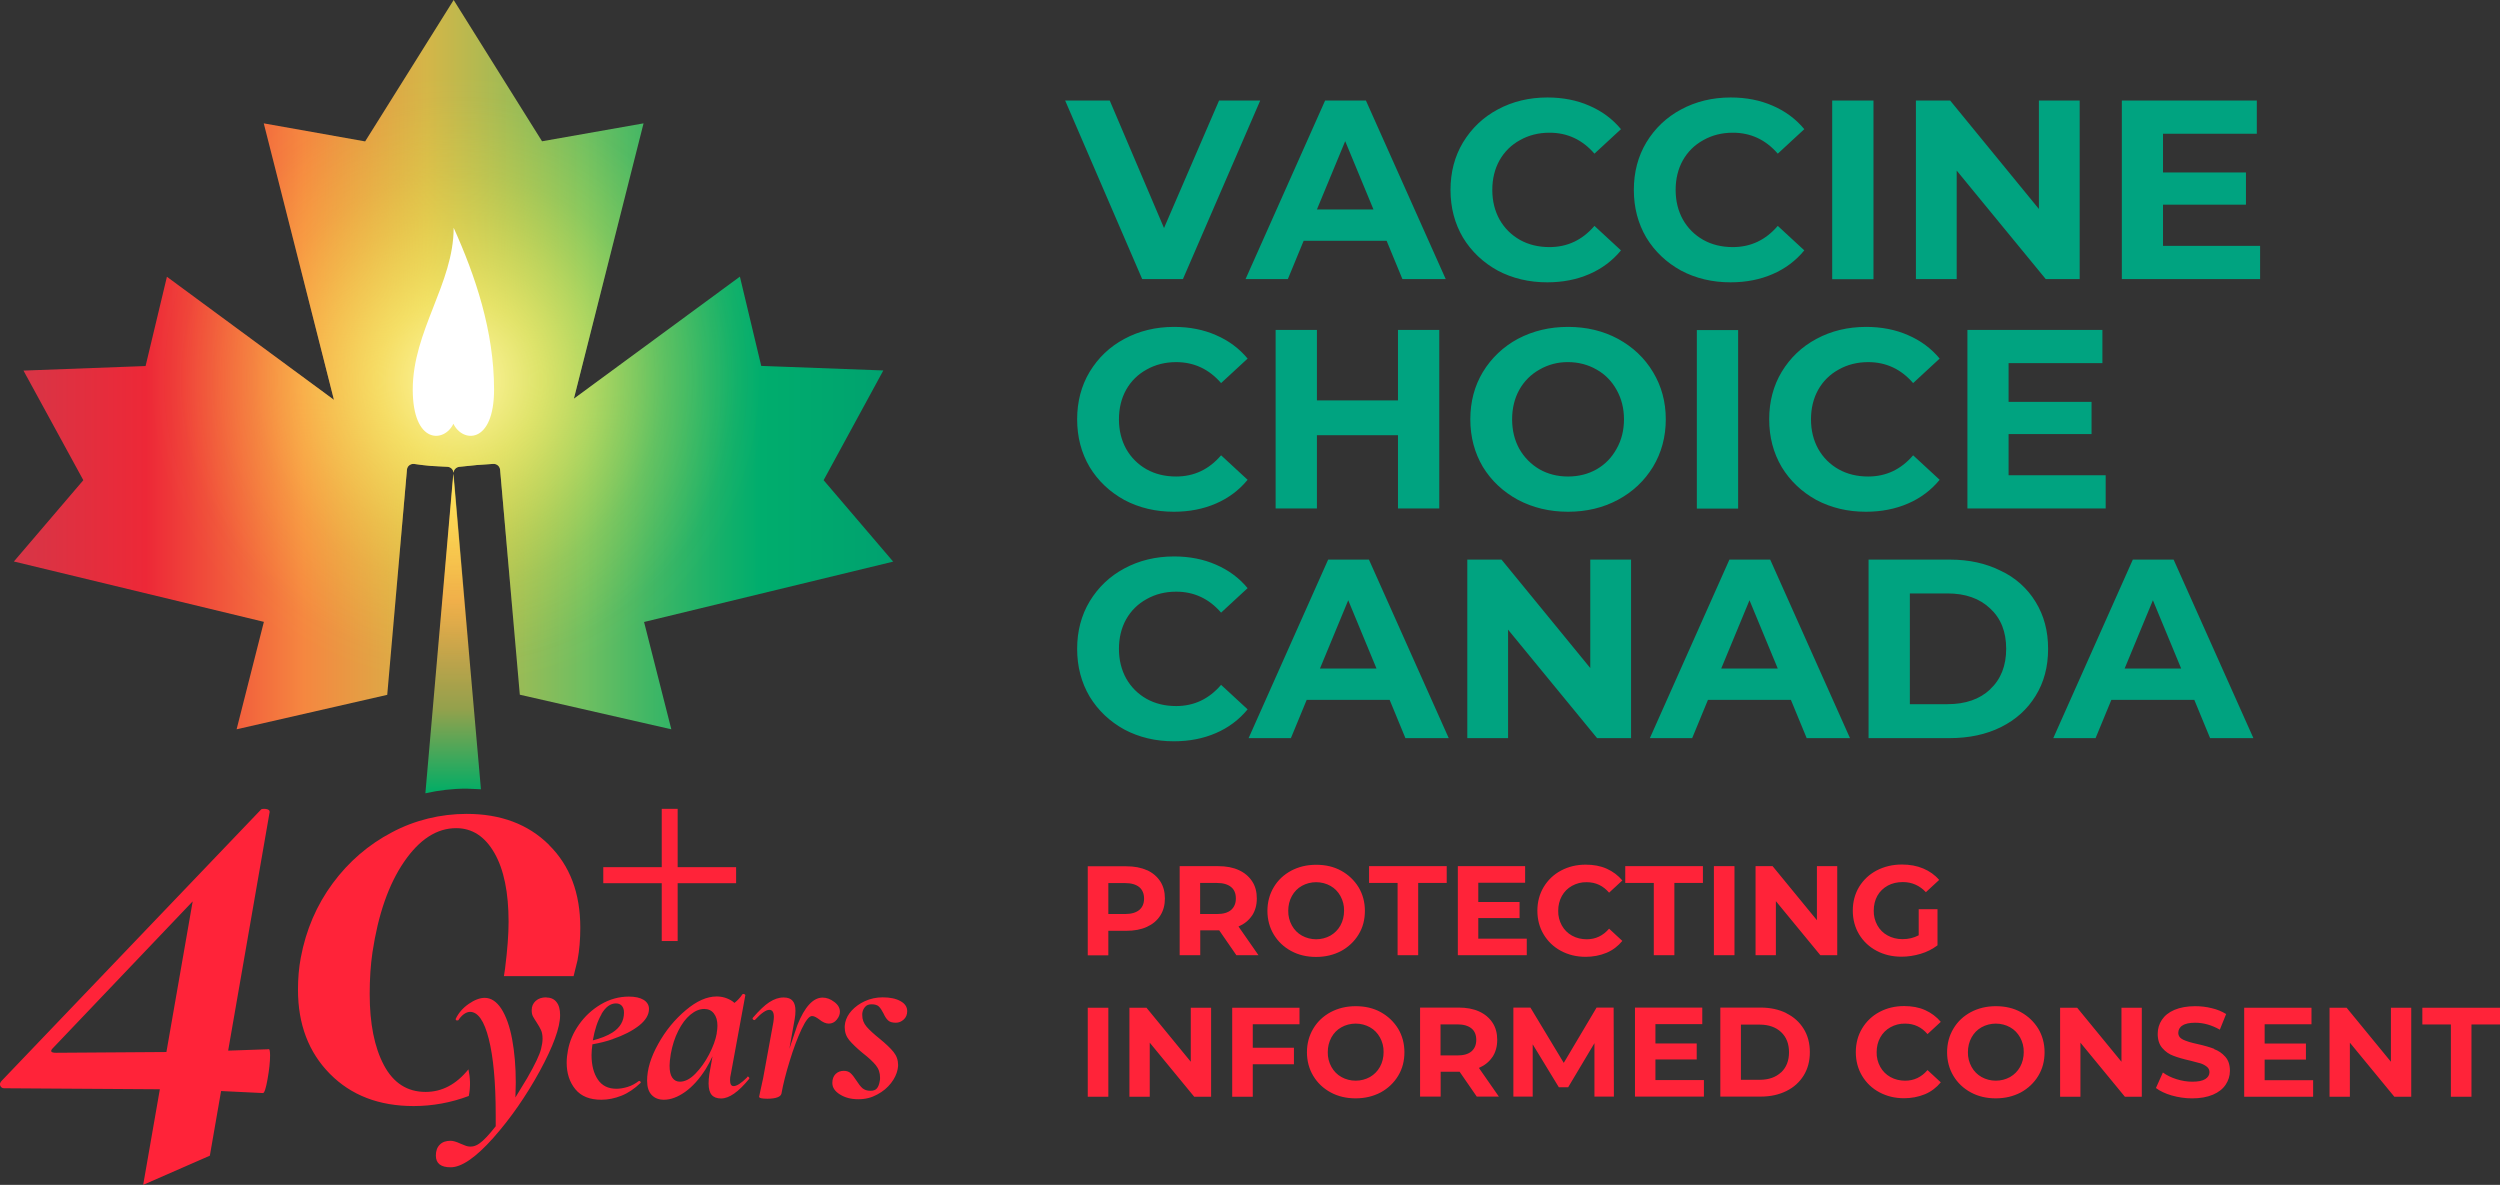 <?xml version="1.0" encoding="UTF-8"?>
<svg id="Layer_1" data-name="Layer 1" xmlns="http://www.w3.org/2000/svg" xmlns:xlink="http://www.w3.org/1999/xlink" viewBox="0 0 198 93.84">
  <rect x="0" y="0" width="198" height="93.84" fill="#333333" stroke="none"/>
  <defs>
    <style>
      .cls-1 {
        fill: #ff2339;
      }

      .cls-1, .cls-2, .cls-3, .cls-4, .cls-5, .cls-6 {
        stroke-width: 0px;
      }

      .cls-2 {
        fill: url(#linear-gradient);
      }

      .cls-3 {
        fill: #fff;
      }

      .cls-4 {
        fill: url(#linear-gradient-2);
      }

      .cls-5 {
        fill: url(#radial-gradient);
      }

      .cls-6 {
        fill: #00a380;
      }
    </style>
    <linearGradient id="linear-gradient" x1="1.1" y1="66.58" x2="70.74" y2="66.58" gradientTransform="translate(0 95.46) scale(1 -1)" gradientUnits="userSpaceOnUse">
      <stop offset="0" stop-color="#d63647"/>
      <stop offset=".15" stop-color="#ed2837"/>
      <stop offset=".33" stop-color="#f58740"/>
      <stop offset=".47" stop-color="#d4b648"/>
      <stop offset=".65" stop-color="#6ebf61"/>
      <stop offset=".72" stop-color="#42b765"/>
      <stop offset=".81" stop-color="#12b06a"/>
      <stop offset=".85" stop-color="#00ad6d"/>
      <stop offset="1" stop-color="#00a16f"/>
    </linearGradient>
    <linearGradient id="linear-gradient-2" x1="35.89" y1="58.41" x2="35.89" y2="32.63" gradientTransform="translate(0 95.46) scale(1 -1)" gradientUnits="userSpaceOnUse">
      <stop offset="0" stop-color="#ffce4a"/>
      <stop offset=".41" stop-color="#eda349"/>
      <stop offset=".74" stop-color="#94a14c"/>
      <stop offset="1" stop-color="#00ad66"/>
    </linearGradient>
    <radialGradient id="radial-gradient" cx="36.32" cy="65.35" fx="36.32" fy="65.35" r="32.63" gradientTransform="translate(0 95.46) scale(1 -1)" gradientUnits="userSpaceOnUse">
      <stop offset=".07" stop-color="#fff698" stop-opacity=".9"/>
      <stop offset=".2" stop-color="#fff472" stop-opacity=".7"/>
      <stop offset=".29" stop-color="#fff367" stop-opacity=".53"/>
      <stop offset=".4" stop-color="#fff25a" stop-opacity=".34"/>
      <stop offset=".5" stop-color="#fff251" stop-opacity=".19"/>
      <stop offset=".6" stop-color="#fff24a" stop-opacity=".09"/>
      <stop offset=".68" stop-color="#fff246" stop-opacity=".02"/>
      <stop offset=".75" stop-color="#fff245" stop-opacity="0"/>
    </radialGradient>
  </defs>
  <path class="cls-2" d="M70.73,44.47l-5.5-6.44,4.73-8.69-9.67-.36-1.69-7.07-13.15,9.67,5.52-21.81-8.04,1.42L35.93,0l-7.01,11.2-8.03-1.43,5.56,21.9-13.23-9.75-1.69,7.07-9.67.36,4.74,8.68-5.5,6.44,19.8,4.78-2.16,8.51,11.93-2.73,1.56-17.83c.02-.28.27-.48.55-.46.45.07.9.12,1.35.16l1.33.07c.28.02.48.27.46.55h0c-.02-.28.18-.52.46-.55l1.38-.14,1.3-.09c.28-.02.52.18.55.46l1.56,17.82,12,2.74-2.16-8.5,19.73-4.78h0Z"/>
  <path class="cls-4" d="M33.69,62.83c1.06-.24,2.14-.37,3.25-.37l1.15.05-2.19-24.98c0-.07,0-.14.02-.2l-.02-.28-.02.28c.02.06.03.13.02.2,0,0-2.21,25.3-2.21,25.3Z"/>
  <path class="cls-5" d="M70.73,44.47l-5.5-6.44,4.73-8.69-9.67-.36-1.69-7.07-13.15,9.67,5.52-21.81-8.04,1.42L35.93,0l-7.01,11.2-8.03-1.43,5.56,21.9-13.23-9.75-1.69,7.07-9.67.36,4.74,8.68-5.5,6.44,19.8,4.78-2.16,8.51,11.93-2.73,1.56-17.83c.02-.28.27-.48.55-.46.45.07.9.12,1.35.16l1.33.07c.21.02.38.16.44.35h0c.02.06.03.13.02.19l-2.21,25.3c1.06-.24,2.14-.37,3.25-.37l1.15.05-2.19-24.98c0-.07,0-.13.02-.19h0c.06-.19.23-.33.44-.35l1.38-.14,1.3-.09c.28-.02.52.18.55.46l1.56,17.82,12,2.74-2.16-8.5,19.73-4.78h-.01Z"/>
  <path class="cls-3" d="M35.93,18.04c0,4.41-3.24,8.16-3.24,12.81,0,4.35,2.5,4.23,3.22,2.71.72,1.52,3.22,1.64,3.22-2.71,0-4.64-1.49-9.02-3.2-12.81Z"/>
  <path class="cls-6" d="M96.55,7.96l-4.36,10.1-4.3-10.1h-3.53l6.1,14.14h3.23l6.12-14.14h-3.26ZM104.95,7.96l-6.3,14.14h3.35l1.25-3.03h6.57l1.25,3.03h3.43l-6.32-14.14s-3.23,0-3.23,0ZM104.3,16.59l2.24-5.41,2.24,5.41s-4.48,0-4.48,0ZM120.38,11.1c.69-.39,1.47-.59,2.34-.59,1.41,0,2.6.55,3.56,1.66l2.1-1.94c-.67-.81-1.51-1.43-2.51-1.86-.98-.43-2.09-.65-3.31-.65-1.46,0-2.77.32-3.94.95-1.16.62-2.07,1.49-2.75,2.61-.66,1.1-.99,2.36-.99,3.76s.33,2.66.99,3.78c.67,1.1,1.59,1.97,2.75,2.61,1.17.62,2.48.93,3.92.93,1.23,0,2.34-.22,3.33-.65.98-.42,1.84-1.06,2.51-1.88l-2.1-1.94c-.96,1.12-2.14,1.68-3.56,1.68-.88,0-1.66-.19-2.34-.57-.69-.39-1.23-.93-1.62-1.62-.38-.69-.57-1.47-.57-2.34s.19-1.66.57-2.34c.39-.69.93-1.22,1.62-1.6ZM134.9,11.1c.69-.39,1.47-.59,2.34-.59,1.41,0,2.6.55,3.56,1.66l2.1-1.94c-.67-.81-1.51-1.43-2.51-1.86-.98-.43-2.09-.65-3.31-.65-1.46,0-2.77.32-3.94.95-1.16.62-2.07,1.49-2.75,2.61-.66,1.1-.99,2.36-.99,3.76s.33,2.66.99,3.78c.67,1.1,1.59,1.97,2.75,2.61,1.17.62,2.48.93,3.92.93,1.23,0,2.34-.22,3.33-.65.98-.42,1.84-1.06,2.51-1.88l-2.1-1.94c-.96,1.12-2.14,1.68-3.56,1.68-.88,0-1.66-.19-2.34-.57-.69-.39-1.23-.93-1.62-1.62-.38-.69-.57-1.47-.57-2.34s.19-1.66.57-2.34c.39-.69.93-1.22,1.62-1.6ZM145.11,22.11h3.27V7.96h-3.27v14.14h0ZM161.48,16.55l-7.03-8.59h-2.71v14.14h3.23v-8.59l7.05,8.59h2.69V7.96h-3.23v8.59ZM171.31,19.48v-3.27h6.57v-2.55h-6.57v-3.07h7.43v-2.63h-10.69v14.14h10.95v-2.63h-7.7.01ZM90.81,29.27c.69-.39,1.47-.59,2.34-.59,1.41,0,2.6.55,3.56,1.66l2.1-1.94c-.67-.81-1.51-1.43-2.51-1.86-.98-.43-2.09-.65-3.31-.65-1.46,0-2.77.32-3.94.95-1.16.62-2.07,1.49-2.75,2.61-.66,1.1-.99,2.36-.99,3.76s.33,2.66.99,3.78c.67,1.1,1.59,1.97,2.75,2.61,1.17.62,2.48.93,3.92.93,1.23,0,2.34-.22,3.33-.65.98-.42,1.84-1.06,2.51-1.88l-2.1-1.94c-.96,1.12-2.14,1.68-3.56,1.68-.88,0-1.66-.19-2.34-.57-.69-.39-1.23-.93-1.62-1.62-.38-.69-.57-1.47-.57-2.34s.19-1.66.57-2.34c.39-.69.93-1.22,1.62-1.6ZM110.72,31.71h-6.42v-5.58h-3.27v14.14h3.27v-5.8h6.42v5.8h3.27v-14.14h-3.27v5.58ZM128.15,26.84c-1.17-.63-2.49-.95-3.96-.95s-2.79.32-3.98.95c-1.14.61-2.1,1.52-2.77,2.63-.66,1.1-.99,2.35-.99,3.74s.33,2.64.99,3.76c.67,1.1,1.6,1.97,2.77,2.61,1.19.63,2.51.95,3.98.95s2.79-.32,3.96-.95,2.09-1.5,2.77-2.61c.67-1.12,1.01-2.37,1.01-3.76s-.34-2.63-1.01-3.74c-.67-1.12-1.6-1.99-2.77-2.63ZM128.03,35.55c-.38.69-.9,1.23-1.58,1.62-.67.38-1.43.57-2.26.57s-1.59-.19-2.26-.57c-.67-.39-1.22-.95-1.6-1.62-.38-.69-.57-1.47-.57-2.34s.19-1.66.57-2.34c.37-.67.93-1.23,1.6-1.6.69-.4,1.47-.6,2.26-.59.79,0,1.57.19,2.26.59.67.37,1.21.93,1.58,1.6.39.69.59,1.47.59,2.34s-.2,1.66-.59,2.34ZM134.39,40.28h3.27v-14.14h-3.27v14.14ZM145.62,29.27c.69-.39,1.47-.59,2.34-.59,1.41,0,2.6.55,3.56,1.66l2.1-1.94c-.67-.81-1.51-1.43-2.51-1.86-.98-.43-2.09-.65-3.31-.65-1.45,0-2.77.32-3.94.95-1.16.62-2.07,1.49-2.75,2.61-.66,1.1-.99,2.36-.99,3.76s.33,2.66.99,3.78c.67,1.1,1.59,1.97,2.75,2.61,1.17.62,2.48.93,3.92.93,1.22,0,2.34-.22,3.33-.65.98-.42,1.84-1.06,2.51-1.88l-2.1-1.94c-.96,1.12-2.14,1.68-3.56,1.68-.88,0-1.66-.19-2.34-.57-.69-.39-1.23-.93-1.62-1.62-.38-.69-.57-1.47-.57-2.34s.19-1.66.57-2.34c.39-.69.93-1.22,1.62-1.6ZM159.08,37.65v-3.27h6.57v-2.55h-6.57v-3.07h7.43v-2.63h-10.69v14.14h10.95v-2.63h-7.7.01ZM90.81,47.45c.69-.39,1.47-.59,2.34-.59,1.41,0,2.6.55,3.56,1.66l2.1-1.94c-.67-.81-1.51-1.43-2.51-1.86-.98-.43-2.09-.65-3.31-.65-1.46,0-2.77.32-3.94.95-1.16.62-2.07,1.49-2.75,2.61-.66,1.1-.99,2.36-.99,3.76s.33,2.66.99,3.78c.67,1.1,1.59,1.97,2.75,2.61,1.17.62,2.48.93,3.92.93,1.23,0,2.34-.22,3.33-.65.98-.42,1.84-1.06,2.51-1.88l-2.1-1.94c-.96,1.12-2.14,1.68-3.56,1.68-.88,0-1.66-.19-2.34-.57-.69-.39-1.23-.93-1.62-1.62-.38-.69-.57-1.47-.57-2.34s.19-1.66.57-2.34c.39-.69.93-1.22,1.62-1.6ZM105.19,44.32l-6.3,14.14h3.35l1.25-3.03h6.57l1.25,3.03h3.43l-6.32-14.14s-3.23,0-3.23,0ZM104.54,52.95l2.24-5.41,2.24,5.41s-4.48,0-4.48,0ZM125.95,52.91l-7.03-8.59h-2.71v14.14h3.23v-8.59l7.05,8.59h2.69v-14.14h-3.23s0,8.59,0,8.59ZM136.97,44.32l-6.3,14.14h3.35l1.25-3.03h6.57l1.25,3.03h3.43l-6.32-14.14h-3.23ZM136.32,52.95l2.24-5.41,2.24,5.41h-4.48ZM158.47,45.21c-1.17-.59-2.52-.89-4.06-.89h-6.42v14.14h6.42c1.53,0,2.89-.29,4.06-.87,1.19-.59,2.1-1.42,2.75-2.48.66-1.06.99-2.3.99-3.72s-.33-2.65-.99-3.72c-.65-1.07-1.61-1.93-2.75-2.46ZM157.62,54.6c-.83.78-1.96,1.17-3.37,1.17h-2.99v-8.77h2.99c1.41,0,2.54.4,3.37,1.19.85.78,1.27,1.85,1.27,3.19s-.42,2.42-1.27,3.21h0ZM172.15,44.32h-3.23l-6.3,14.14h3.35l1.25-3.03h6.57l1.25,3.03h3.43l-6.32-14.14ZM168.27,52.95l2.24-5.41,2.24,5.41h-4.48Z"/>
  <path class="cls-1" d="M90.83,68.92c-.46-.21-1-.31-1.63-.31h-3.05v7.05h1.63v-1.94h1.42c.62,0,1.17-.1,1.63-.31s.81-.5,1.06-.89.37-.84.37-1.36-.12-.98-.37-1.36-.6-.68-1.06-.89h0ZM90.23,72.07c-.26.21-.63.32-1.12.32h-1.33v-2.45h1.33c.49,0,.86.11,1.12.32.25.21.38.52.38.91s-.13.69-.38.9ZM99.16,72.52c.25-.38.38-.83.38-1.36s-.12-.98-.37-1.36-.6-.68-1.06-.89-1-.31-1.63-.31h-3.05v7.05h1.63v-1.97h1.5l1.36,1.97h1.75l-1.58-2.27c.46-.2.82-.49,1.07-.87h0ZM97.5,72.07c-.26.22-.63.32-1.12.32h-1.33v-2.46h1.33c.49,0,.86.11,1.12.32s.38.52.38.91-.13.69-.38.91ZM106.22,68.96c-.58-.32-1.24-.47-1.98-.47s-1.39.16-1.98.47c-.59.32-1.05.75-1.38,1.31-.33.55-.5,1.18-.5,1.87s.17,1.32.5,1.87.79.99,1.38,1.31,1.25.47,1.98.47,1.39-.16,1.98-.47c.57-.31,1.05-.76,1.38-1.31.34-.55.5-1.18.5-1.87s-.17-1.32-.5-1.87c-.34-.55-.8-.99-1.38-1.31ZM106.16,73.3c-.19.34-.46.61-.79.8-.34.19-.73.29-1.13.29-.4,0-.79-.1-1.13-.29-.34-.19-.6-.46-.79-.8-.2-.36-.3-.76-.29-1.17,0-.41.09-.81.29-1.17.19-.34.45-.61.79-.8.34-.19.73-.29,1.13-.29.4,0,.79.1,1.13.29.34.19.6.46.79.8.2.36.3.76.29,1.17,0,.41-.09.81-.29,1.17ZM108.43,69.93h2.26v5.72h1.63v-5.72h2.26v-1.33h-6.15v1.33ZM117.08,72.71h3.27v-1.27h-3.27v-1.53h3.71v-1.31h-5.33v7.05h5.46v-1.31h-3.84v-1.63h0ZM124.5,70.16c.36-.2.76-.3,1.17-.29.71,0,1.3.28,1.77.83l1.05-.97c-.34-.4-.75-.71-1.24-.93s-1.05-.32-1.66-.32c-.73,0-1.38.16-1.96.47-.57.3-1.04.75-1.37,1.3-.33.55-.5,1.18-.5,1.88s.17,1.33.5,1.88c.33.55.8,1,1.37,1.3.58.31,1.23.47,1.95.47.57,0,1.13-.1,1.66-.32.5-.21.91-.53,1.25-.94l-1.05-.97c-.48.56-1.07.84-1.77.84-.41,0-.81-.09-1.17-.29-.34-.19-.61-.46-.8-.8-.2-.36-.3-.76-.29-1.17,0-.41.09-.81.29-1.17.19-.34.46-.61.8-.8ZM128.72,69.93h2.26v5.72h1.63v-5.72h2.26v-1.33h-6.15v1.33ZM135.74,75.65h1.63v-7.05h-1.63v7.05ZM143.9,72.88l-3.51-4.28h-1.35v7.05h1.61v-4.28l3.52,4.28h1.34v-7.05h-1.61v4.28ZM151.95,74.08c-.38.2-.8.3-1.27.3-.44,0-.84-.1-1.18-.29-.34-.18-.62-.46-.81-.8-.2-.36-.3-.76-.29-1.17,0-.44.1-.84.29-1.18.19-.34.48-.61.82-.8.35-.19.75-.28,1.2-.28.71,0,1.32.27,1.82.8l1.05-.97c-.34-.4-.77-.7-1.27-.91s-1.06-.31-1.68-.31c-.74,0-1.4.16-2,.47-.59.31-1.05.75-1.39,1.3-.33.55-.5,1.18-.5,1.88s.17,1.33.5,1.88c.33.55.81,1,1.38,1.3.58.31,1.24.47,1.98.47.51,0,1.02-.08,1.52-.23.48-.14.93-.37,1.33-.67v-2.86h-1.49v2.07h-.01ZM86.15,86.86h1.63v-7.05h-1.63v7.05ZM94.31,84.09l-3.51-4.28h-1.35v7.05h1.61v-4.28l3.52,4.28h1.34v-7.05h-1.61s0,4.28,0,4.28ZM97.59,86.86h1.63v-2.57h3.26v-1.31h-3.26v-1.86h3.7v-1.31h-5.33s0,7.05,0,7.05ZM109.35,80.16c-.58-.32-1.24-.47-1.98-.47s-1.39.16-1.98.47c-.59.32-1.05.75-1.38,1.31-.33.55-.5,1.18-.5,1.87s.17,1.32.5,1.87.79.99,1.38,1.31,1.25.47,1.98.47,1.39-.16,1.98-.47c.57-.31,1.05-.76,1.38-1.31.34-.56.5-1.18.5-1.87s-.17-1.32-.5-1.87c-.34-.55-.8-.99-1.38-1.31ZM109.29,84.5c-.19.34-.46.61-.79.8-.34.19-.73.29-1.13.29-.4,0-.79-.1-1.13-.29-.34-.19-.6-.46-.79-.8-.2-.36-.3-.76-.29-1.17,0-.41.09-.81.29-1.17.19-.34.45-.61.79-.8.34-.19.73-.29,1.13-.29.4,0,.79.1,1.13.29.34.19.6.46.79.8.2.36.3.76.29,1.17,0,.41-.09.81-.29,1.17ZM118.2,83.72c.25-.38.38-.83.38-1.36s-.12-.98-.37-1.36-.6-.68-1.06-.89-1-.31-1.63-.31h-3.05v7.05h1.63v-1.97h1.5l1.36,1.97h1.75l-1.58-2.27c.46-.2.82-.49,1.07-.87h0ZM116.54,83.27c-.26.22-.63.32-1.12.32h-1.33v-2.46h1.33c.49,0,.86.11,1.12.32s.38.52.38.91-.13.69-.38.91ZM126.45,79.8l-2.6,4.38-2.64-4.38h-1.35v7.05h1.53v-4.14l2.07,3.4h.74l2.08-3.49v4.23h1.54l-.02-7.05h-1.35ZM131.11,83.91h3.27v-1.27h-3.27v-1.53h3.71v-1.31h-5.33v7.05h5.46v-1.31h-3.84v-1.63h0ZM141.48,80.24c-.59-.29-1.26-.44-2.03-.44h-3.2v7.05h3.2c.77,0,1.44-.15,2.03-.44s1.04-.7,1.37-1.23.49-1.15.49-1.85-.16-1.32-.49-1.85-.78-.94-1.37-1.23h0ZM141.06,84.93c-.42.39-.98.59-1.69.59h-1.49v-4.37h1.49c.71,0,1.27.2,1.69.59s.63.93.63,1.6-.21,1.2-.63,1.6h0ZM149.72,81.36c.36-.2.76-.3,1.17-.29.71,0,1.3.28,1.77.83l1.05-.97c-.34-.4-.75-.71-1.24-.93s-1.05-.32-1.66-.32c-.73,0-1.38.16-1.96.47-.57.3-1.04.75-1.37,1.3-.33.55-.5,1.18-.5,1.88s.17,1.33.5,1.88c.33.55.8,1,1.37,1.3.58.31,1.23.47,1.95.47.57,0,1.13-.1,1.66-.32.5-.21.91-.53,1.25-.94l-1.05-.97c-.48.56-1.07.84-1.77.84-.41,0-.81-.09-1.17-.29-.34-.19-.61-.46-.8-.8-.2-.36-.3-.76-.29-1.17,0-.41.09-.81.29-1.17.19-.34.46-.61.8-.8h0ZM160.05,80.16c-.58-.32-1.24-.47-1.98-.47s-1.39.16-1.98.47c-.59.32-1.05.75-1.38,1.31-.33.55-.5,1.18-.5,1.87s.17,1.32.5,1.87.79.99,1.38,1.31,1.25.47,1.98.47,1.39-.16,1.98-.47c.57-.31,1.05-.76,1.38-1.31.34-.56.5-1.18.5-1.87s-.17-1.32-.5-1.87c-.34-.55-.8-.99-1.38-1.31ZM159.99,84.5c-.19.34-.46.61-.79.8-.34.19-.73.29-1.13.29-.4,0-.79-.1-1.13-.29-.34-.19-.6-.46-.79-.8-.2-.36-.3-.76-.29-1.17,0-.41.09-.81.29-1.17.19-.34.45-.61.79-.8.34-.19.73-.29,1.13-.29.4,0,.79.1,1.13.29.34.19.6.46.79.8.2.36.3.76.29,1.17,0,.41-.09.81-.29,1.17ZM168.02,84.09l-3.51-4.28h-1.35v7.05h1.61v-4.28l3.52,4.28h1.34v-7.05h-1.61v4.28ZM175.37,83.07c-.34-.13-.78-.26-1.32-.38-.52-.11-.9-.23-1.15-.35s-.38-.3-.38-.54c0-.24.12-.46.33-.58.22-.15.56-.22,1.01-.22.65,0,1.3.18,1.95.55l.5-1.24c-.35-.21-.73-.37-1.13-.46-.43-.11-.88-.16-1.32-.16-.64,0-1.19.1-1.64.29s-.78.46-1,.79-.33.7-.33,1.11c0,.47.12.85.37,1.13.24.28.54.49.88.61.34.13.78.26,1.32.38l.83.22c.18.06.35.15.5.27.13.1.2.26.2.42,0,.23-.11.41-.33.55s-.56.21-1.03.21c-.42,0-.83-.07-1.25-.2s-.78-.31-1.08-.53l-.55,1.23c.32.24.73.44,1.25.59.53.15,1.07.23,1.62.23.64,0,1.19-.1,1.64-.29s.79-.46,1.01-.79.34-.7.34-1.1c0-.47-.12-.84-.37-1.12-.24-.27-.54-.48-.88-.6v-.02ZM179.36,83.92h3.27v-1.27h-3.27v-1.53h3.71v-1.31h-5.33v7.05h5.46v-1.31h-3.84v-1.63h0ZM189.36,84.09l-3.51-4.28h-1.35v7.05h1.61v-4.28l3.52,4.28h1.34v-7.05h-1.61v4.28ZM191.85,79.81v1.33h2.26v5.72h1.63v-5.72h2.26v-1.33h-6.15,0ZM21.28,83.1l-3.21.11,3.27-18.81c.07-.22-.08-.34-.45-.34-.11,0-.19.02-.22.06L.16,85.57c-.15.15-.2.29-.14.42s.16.2.31.2l12.27.08h.06l-1.32,7.57,5.28-2.31.89-5.12,3.32.16c.11,0,.23-.37.36-1.1s.2-1.36.2-1.88c0-.34-.04-.51-.11-.51v.02ZM13.18,83.32l-8.75.06c-.41,0-.49-.13-.22-.39l11.05-11.6-2.08,11.93ZM43.47,66.9c-1.65-1.63-3.82-2.44-6.51-2.44-2.06,0-4.1.49-5.92,1.46-1.85.97-3.42,2.32-4.69,4.04s-2.12,3.69-2.53,5.9c-.15.79-.22,1.63-.22,2.53,0,2.73.84,4.95,2.53,6.66,1.68,1.7,3.89,2.55,6.63,2.55,1.49,0,2.97-.27,4.37-.8.15-.76.11-1.47-.03-2.11-.96,1.19-2.09,1.79-3.39,1.79-1.46,0-2.56-.71-3.31-2.13s-1.12-3.29-1.12-5.62c0-1.2.07-2.3.22-3.31.45-2.99,1.28-5.38,2.5-7.16s2.59-2.67,4.13-2.67c1.27,0,2.28.66,3.03,1.97s1.12,3.13,1.12,5.45c0,.97-.09,2.21-.28,3.71l-.09.59h5.52l.31-1.26c.15-.79.22-1.65.22-2.58,0-2.73-.82-4.91-2.47-6.54l-.02-.03ZM43.26,78.99c-.34,0-.62.09-.83.28s-.32.43-.32.74c0,.2.03.36.1.49s.17.29.3.49c.15.23.26.42.34.6.08.17.12.4.12.68,0,.23-.04.5-.12.81-.11.45-.47,1.22-1.1,2.31l-.93,1.53.03-1.18c0-1.27-.1-2.42-.29-3.44s-.48-1.82-.85-2.4c-.38-.58-.82-.87-1.32-.87-.38,0-.81.16-1.27.48s-.81.72-1.03,1.19c0,.08.03.12.12.12.07,0,.11-.02.12-.06.11-.17.25-.32.41-.44.17-.12.33-.18.49-.18.62,0,1.12.71,1.48,2.14.36,1.42.55,3.43.55,6.01v.91c-.52.66-.95,1.13-1.3,1.37-.23.16-.45.24-.68.24-.17,0-.33-.03-.48-.1l-.3-.12c-.34-.16-.62-.24-.81-.24-.37,0-.66.1-.86.31-.21.21-.31.49-.31.86,0,.62.39.93,1.17.93.87,0,2-.78,3.38-2.33,1.38-1.56,2.6-3.32,3.68-5.29,1.07-1.97,1.61-3.45,1.61-4.43,0-.45-.09-.79-.28-1.03-.18-.24-.47-.37-.77-.36l-.05-.02ZM48.54,82.29c.85-.29,1.54-.65,2.07-1.06.53-.42.79-.86.79-1.32,0-.3-.14-.54-.42-.72-.28-.17-.67-.26-1.17-.26-.79,0-1.54.21-2.23.62s-1.26.94-1.72,1.59-.75,1.33-.88,2.05c-.06.32-.1.64-.1.97,0,.85.23,1.55.69,2.11s1.14.83,2.06.83c.53,0,1.06-.11,1.59-.32s1.03-.55,1.51-1.01c.03-.03.02-.06,0-.1s-.07-.06-.11-.06h-.02c-.27.21-.56.37-.88.47s-.63.15-.9.15c-.65,0-1.14-.24-1.47-.73s-.5-1.13-.5-1.94c0-.28.03-.57.07-.85.56-.1,1.11-.23,1.64-.42h0ZM47.63,80.32c.33-.57.72-.85,1.15-.85.2,0,.35.06.47.19.11.13.17.3.17.53,0,.68-.31,1.2-.92,1.59-.41.26-.93.46-1.55.62.15-.84.37-1.53.69-2.07h-.01ZM59.17,85.33c-.46.46-.82.69-1.07.69-.19,0-.28-.16-.28-.48,0-.16.02-.31.06-.46l1.15-6.26s0-.03-.04-.06-.08-.04-.12-.04c-.03,0-.05.01-.08.04-.17.26-.38.48-.62.67-.05-.04-.1-.09-.16-.13-.37-.25-.8-.38-1.25-.38-.77,0-1.59.36-2.45,1.09-.87.73-1.6,1.62-2.18,2.67-.59,1.05-.88,2.02-.88,2.91,0,.5.12.88.36,1.13s.56.38.97.38c.54,0,1.1-.21,1.68-.62s1.12-1.01,1.62-1.79c.2-.32.38-.67.55-1.03l-.25,1.4c-.04.28-.06.53-.06.75,0,.41.08.71.24.9s.41.29.75.29c.64,0,1.38-.52,2.22-1.55.03-.03.03-.06,0-.11s-.06-.07-.1-.07c-.03,0-.05,0-.06.02v.04ZM56.77,81.83c-.09.52-.3,1.08-.61,1.68s-.68,1.11-1.09,1.53-.82.63-1.22.63c-.25,0-.45-.1-.6-.31s-.22-.53-.22-.96c0-.21.03-.53.1-.95.12-.66.31-1.26.59-1.81.27-.54.59-.97.95-1.27s.73-.46,1.1-.46c.33,0,.59.12.77.36.19.24.28.56.28.97,0,.17-.02.37-.06.6h.01ZM66.52,80.12c0-.29-.15-.55-.45-.77-.3-.23-.61-.34-.92-.34-.75,0-1.42.73-2,2.18l-.63,1.87.42-2.35c.04-.22.06-.44.06-.66,0-.34-.07-.61-.22-.78-.15-.18-.38-.27-.72-.27-.38,0-.76.13-1.14.38s-.8.66-1.28,1.21c-.04.04-.05.08-.02.13.02.04.07.07.12.07.03,0,.05,0,.06-.02.49-.53.87-.79,1.13-.79.24,0,.36.19.36.56,0,.14-.02.28-.04.42l-.81,4.43-.19.87-.13.6c0,.11.22.16.66.16.34,0,.61-.04.79-.11.19-.07.29-.17.32-.29.13-.74.35-1.6.65-2.58s.61-1.82.94-2.52.61-1.05.83-1.05c.09,0,.19.03.28.08s.19.11.28.18c.28.23.54.34.77.34.25,0,.46-.1.63-.31s.25-.41.25-.63h0ZM68.53,79.73c.12-.13.28-.19.5-.19.26,0,.46.06.58.18s.24.3.36.54c.11.24.22.42.36.55.13.13.34.19.62.19.23,0,.43-.08.62-.25s.28-.39.28-.67c0-.33-.18-.6-.53-.79-.35-.2-.82-.3-1.42-.3-.48,0-.96.1-1.4.3-.4.18-.75.43-1.05.75-.27.3-.44.62-.51.95-.03.16-.04.28-.04.36,0,.4.12.74.35,1.02s.59.63,1.06,1.02c.48.37.83.7,1.05.97.23.28.34.61.34.99,0,.11,0,.19-.02.24-.04.28-.12.48-.23.61s-.28.19-.51.19c-.27,0-.47-.07-.63-.2-.15-.13-.31-.34-.49-.62-.17-.26-.32-.46-.46-.58-.13-.12-.31-.18-.54-.18-.24,0-.47.08-.64.25-.17.17-.26.4-.26.71,0,.36.2.66.6.91s.88.38,1.45.38,1.04-.12,1.5-.37c.46-.24.82-.55,1.1-.91s.45-.73.52-1.08c.03-.16.04-.27.04-.34,0-.4-.12-.74-.36-1.04s-.61-.65-1.11-1.06c-.46-.37-.81-.69-1.03-.95-.23-.27-.34-.57-.34-.91,0-.11,0-.18.02-.24.03-.16.1-.3.22-.43Z"/>
  <path class="cls-1" d="M47.78,68.68h4.63v-4.62h1.26v4.62h4.63v1.27h-4.63v4.58h-1.26v-4.58h-4.63v-1.27Z"/>
</svg>